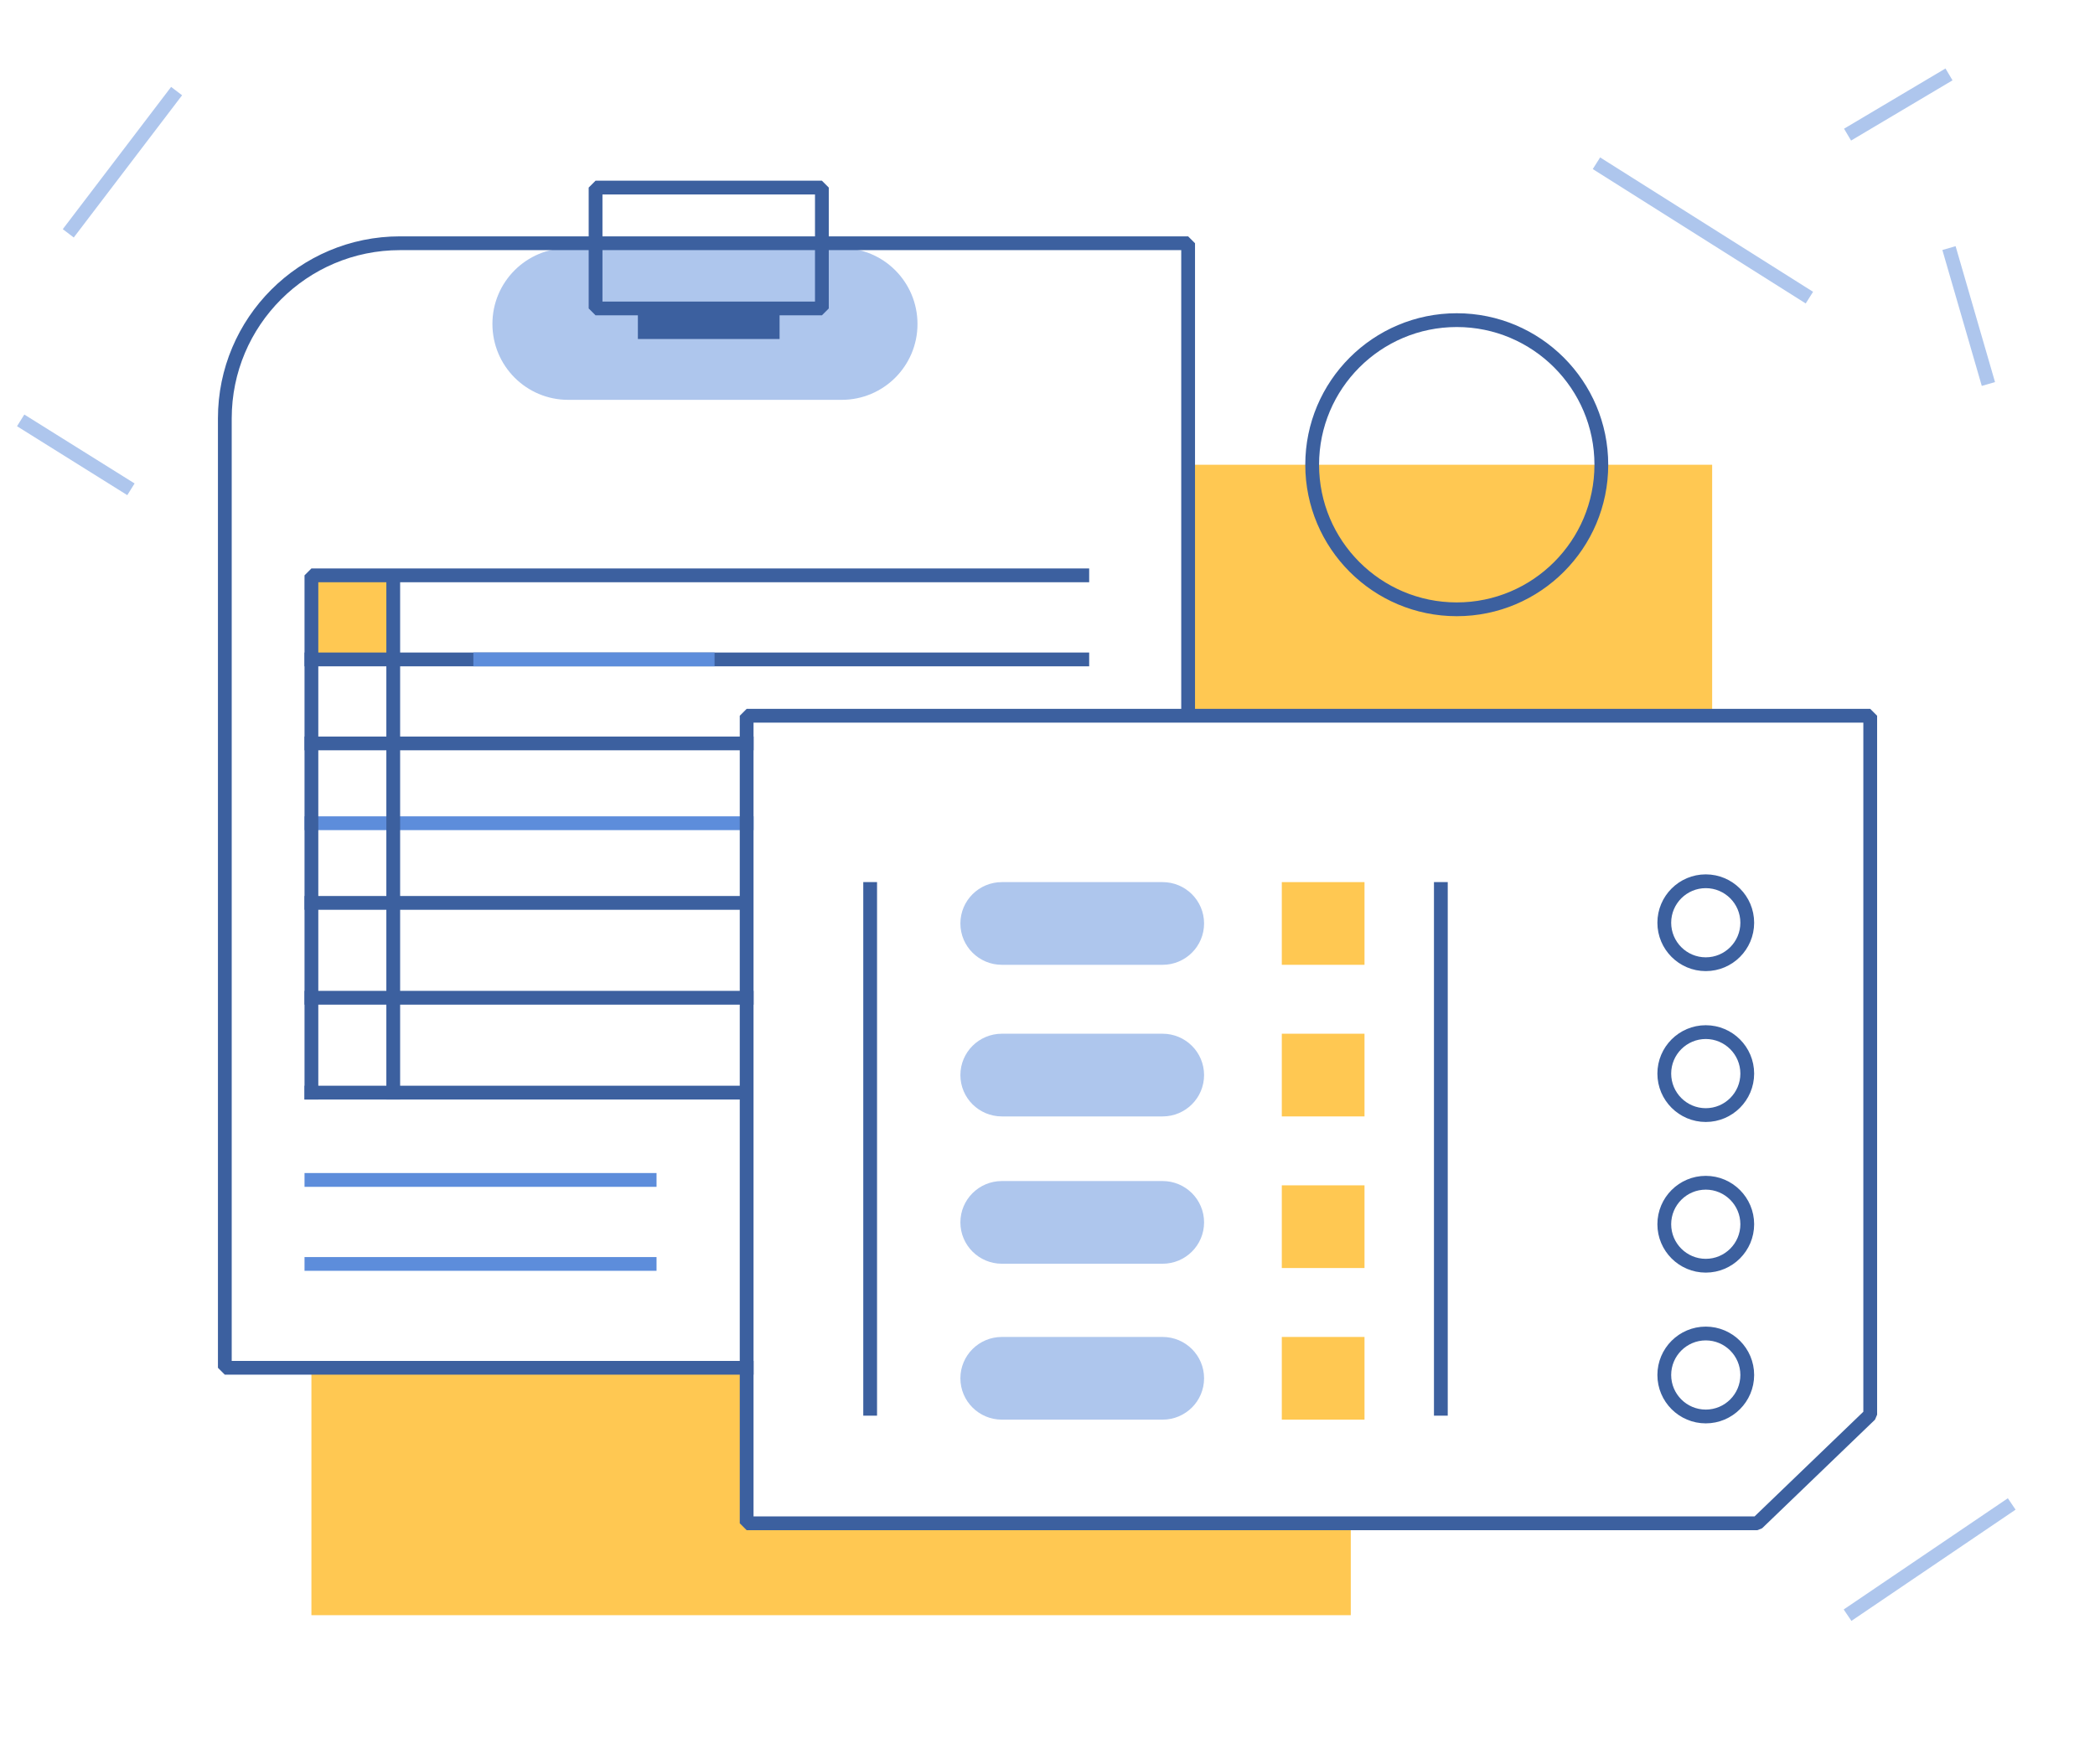 <svg width="152" height="128" viewBox="0 0 152 128" fill="none" xmlns="http://www.w3.org/2000/svg">
<path d="M12.813 6.609L4.953 16.929" stroke="#AEC6ED" stroke-linejoin="bevel"/>
<path d="M134.047 117.187L145.957 109.117" stroke="#AEC6ED" stroke-linejoin="bevel"/>
<path d="M115.828 11.844L131.278 21.594" stroke="#AEC6ED" stroke-linejoin="bevel"/>
<path d="M1.5 30.5L9.5 35.5" stroke="#AEC6ED" stroke-linejoin="bevel"/>
<path d="M141.407 5.398L134.047 9.768" stroke="#AEC6ED" stroke-linejoin="bevel"/>
<path d="M141.406 18L144.266 27.86" stroke="#AEC6ED" stroke-linejoin="bevel"/>
<path d="M104.539 64.5V102.21" stroke="#3C609F" stroke-linecap="square" stroke-linejoin="bevel"/>
<path d="M22.594 59.727H54.174" stroke="#5D8DDB" stroke-linecap="square" stroke-linejoin="bevel"/>
<path d="M54.174 110.517V98.977H22.594V117.187H98.004V110.517H54.174Z" fill="#FFC852"/>
<path d="M124.223 33.719H86.203V51.929H124.223V33.719Z" fill="#FFC852"/>
<path d="M28.534 41.844H22.594V47.784H28.534V41.844Z" fill="#FFC852"/>
<path d="M61.067 18H41.227C38.187 18 35.727 20.46 35.727 23.5C35.727 26.55 38.187 29.01 41.227 29.01H61.067C64.107 29.01 66.567 26.55 66.567 23.51C66.567 20.46 64.107 18 61.067 18Z" fill="#AEC6ED"/>
<path d="M86.203 51.868V17.648H29.023C22.003 17.648 16.312 23.338 16.312 30.358V99.238H54.172" stroke="#3C609F" stroke-linecap="square" stroke-linejoin="bevel"/>
<path d="M59.631 13.609H43.211V22.379H59.631V13.609Z" stroke="#3C609F" stroke-linecap="square" stroke-linejoin="bevel"/>
<path d="M56.561 22.406H46.281V24.596H56.561V22.406Z" fill="#3C609F"/>
<path d="M22.594 47.844H78.524" stroke="#3C609F" stroke-linecap="square" stroke-linejoin="bevel"/>
<path d="M22.594 53.938H54.174" stroke="#3C609F" stroke-linecap="square" stroke-linejoin="bevel"/>
<path d="M22.594 65.508H53.844" stroke="#3C609F" stroke-linecap="square" stroke-linejoin="bevel"/>
<path d="M22.594 79.273H53.844" stroke="#3C609F" stroke-linecap="square" stroke-linejoin="bevel"/>
<path d="M22.594 72.391H54.174" stroke="#3C609F" stroke-linecap="square" stroke-linejoin="bevel"/>
<path d="M22.594 79.272V41.742H78.524" stroke="#3C609F" stroke-linecap="square" stroke-linejoin="bevel"/>
<path d="M28.531 79.274V41.844" stroke="#3C609F" stroke-linecap="square" stroke-linejoin="bevel"/>
<path d="M34.844 47.844H51.344" stroke="#5D8DDB" stroke-linecap="square" stroke-linejoin="bevel"/>
<path d="M22.594 85.609H47.134" stroke="#5D8DDB" stroke-linecap="square" stroke-linejoin="bevel"/>
<path d="M22.594 91.703H47.134" stroke="#5D8DDB" stroke-linecap="square" stroke-linejoin="bevel"/>
<path d="M54.172 51.93H135.692V102.64L127.502 110.52H54.172V51.93Z" stroke="#3C609F" stroke-linecap="square" stroke-linejoin="bevel"/>
<path d="M63.133 64.5V102.21" stroke="#3C609F" stroke-linecap="square" stroke-linejoin="bevel"/>
<path d="M105.693 44.207C111.483 44.207 116.183 39.507 116.183 33.717C116.183 27.927 111.483 23.227 105.693 23.227C99.903 23.227 95.203 27.927 95.203 33.717C95.203 39.507 99.903 44.207 105.693 44.207Z" stroke="#3C609F" stroke-linecap="square" stroke-linejoin="bevel"/>
<path d="M123.76 69.957C125.42 69.957 126.77 68.608 126.77 66.948C126.77 65.287 125.42 63.938 123.76 63.938C122.1 63.938 120.75 65.287 120.75 66.948C120.75 68.608 122.1 69.957 123.76 69.957Z" stroke="#3C609F" stroke-linecap="square" stroke-linejoin="bevel"/>
<path d="M123.76 80.903C125.42 80.903 126.77 79.553 126.77 77.893C126.77 76.233 125.42 74.883 123.76 74.883C122.1 74.883 120.75 76.233 120.75 77.893C120.75 79.553 122.1 80.903 123.76 80.903Z" stroke="#3C609F" stroke-linecap="square" stroke-linejoin="bevel"/>
<path d="M123.76 91.832C125.42 91.832 126.77 90.483 126.77 88.823C126.77 87.162 125.42 85.812 123.76 85.812C122.1 85.812 120.75 87.162 120.75 88.823C120.75 90.483 122.1 91.832 123.76 91.832Z" stroke="#3C609F" stroke-linecap="square" stroke-linejoin="bevel"/>
<path d="M123.76 102.77C125.42 102.77 126.77 101.42 126.77 99.76C126.77 98.1 125.42 96.75 123.76 96.75C122.1 96.75 120.75 98.1 120.75 99.76C120.75 101.42 122.1 102.77 123.76 102.77Z" stroke="#3C609F" stroke-linecap="square" stroke-linejoin="bevel"/>
<path d="M84.35 64H72.69C71.03 64 69.68 65.34 69.68 67C69.68 68.66 71.03 70 72.69 70H84.35C86.01 70 87.36 68.66 87.36 67C87.36 65.34 86.01 64 84.35 64Z" fill="#AEC6ED"/>
<path d="M84.35 75H72.69C71.03 75 69.68 76.34 69.68 78C69.68 79.66 71.03 81 72.69 81H84.35C86.01 81 87.36 79.66 87.36 78C87.36 76.34 86.01 75 84.35 75Z" fill="#AEC6ED"/>
<path d="M84.35 85.688H72.69C71.03 85.688 69.68 87.028 69.68 88.688C69.68 90.347 71.03 91.688 72.69 91.688H84.35C86.01 91.688 87.36 90.347 87.36 88.688C87.36 87.028 86.01 85.688 84.35 85.688Z" fill="#AEC6ED"/>
<path d="M84.35 97H72.69C71.03 97 69.68 98.34 69.68 100C69.68 101.66 71.03 103 72.69 103H84.35C86.01 103 87.36 101.66 87.36 100C87.36 98.34 86.01 97 84.35 97Z" fill="#AEC6ED"/>
<path d="M99 64H93V70H99V64Z" fill="#FFC852"/>
<path d="M99 75H93V81H99V75Z" fill="#FFC852"/>
<path d="M99 86H93V92H99V86Z" fill="#FFC852"/>
<path d="M99 97H93V103H99V97Z" fill="#FFC852"/>
</svg>
